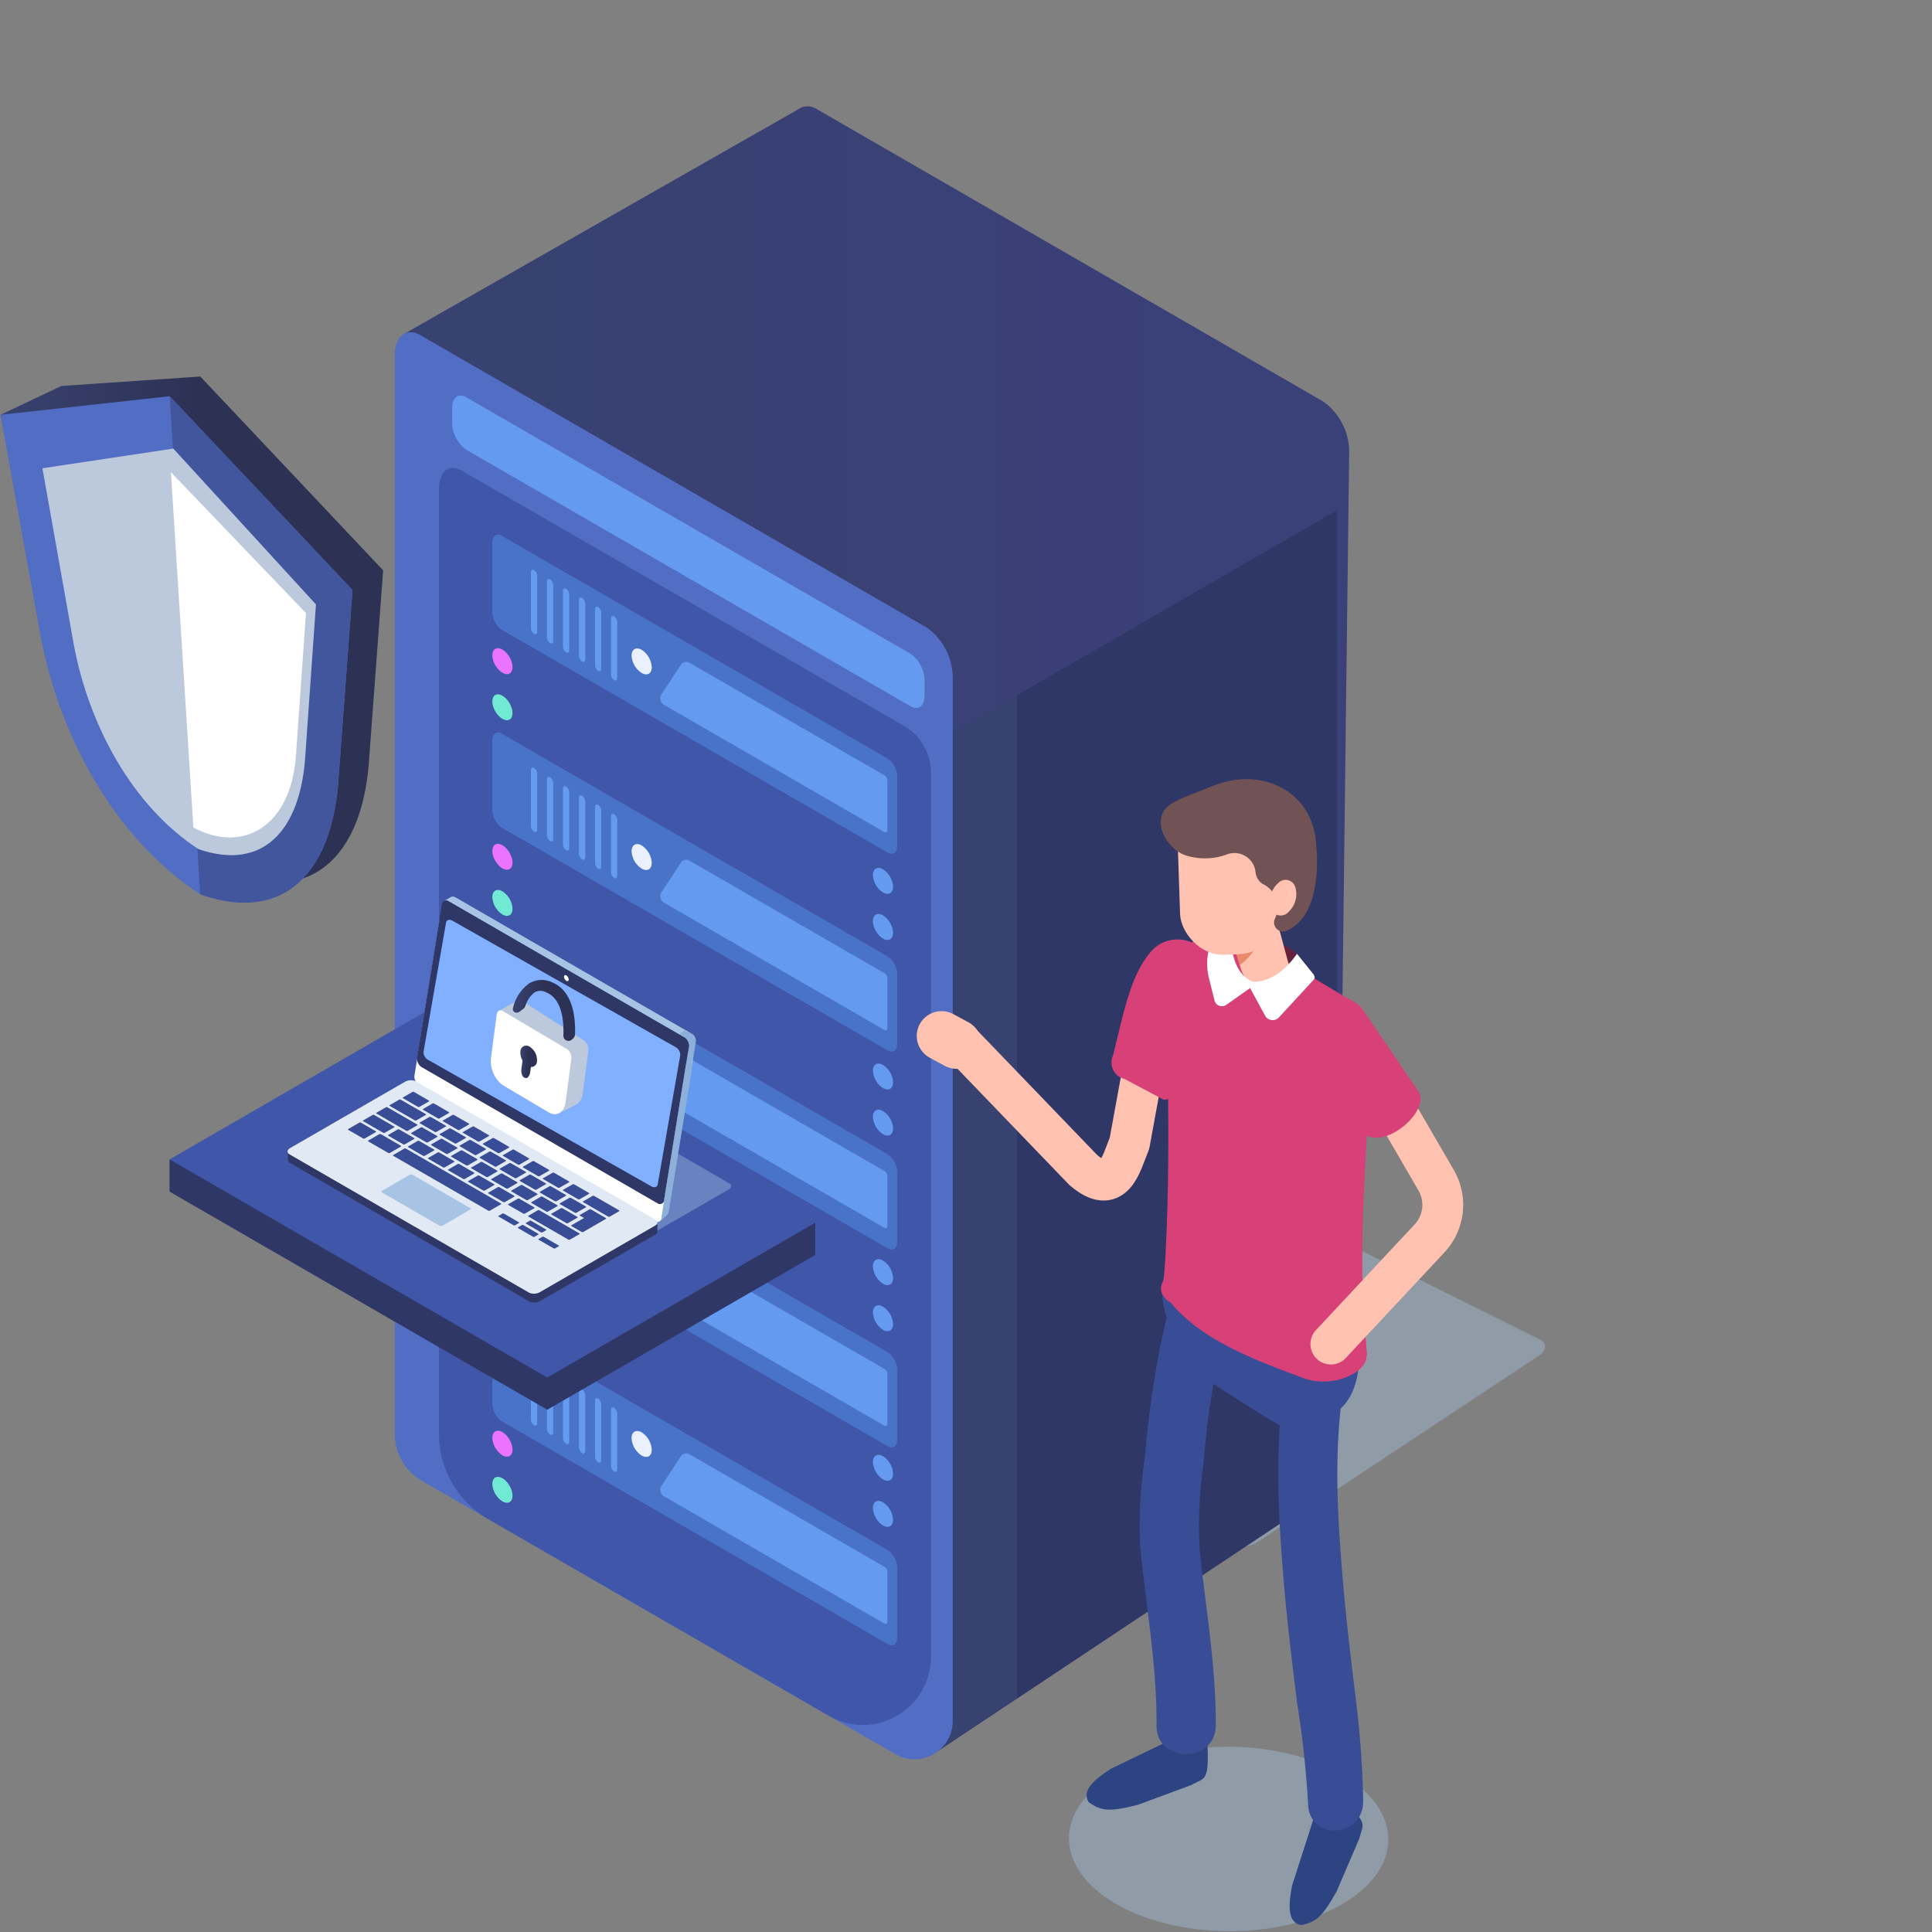 <svg xmlns="http://www.w3.org/2000/svg" xmlns:xlink="http://www.w3.org/1999/xlink" width="200" height="200" viewBox="0 0 200 200">
  <rect x="0" y="0" width="200" height="200" fill="#808080" stroke="none"/>
  <defs>
    <clipPath id="clip-path">
      <rect id="長方形_2233" data-name="長方形 2233" width="200" height="200" transform="translate(580 4731)" fill="#fff" stroke="#707070" stroke-width="1"/>
    </clipPath>
    <linearGradient id="linear-gradient" y1="0.5" x2="1" y2="0.5" gradientUnits="objectBoundingBox">
      <stop offset="0" stop-color="#384270"/>
      <stop offset="0.837" stop-color="#3a4078"/>
    </linearGradient>
    <linearGradient id="linear-gradient-2" x1="0.197" y1="0.8" x2="1.352" y2="0.8" gradientUnits="objectBoundingBox">
      <stop offset="0" stop-color="#384270"/>
      <stop offset="0" stop-color="#2e3766"/>
    </linearGradient>
    <linearGradient id="linear-gradient-3" x1="-0.102" y1="-0.046" x2="0.573" y2="-0.046" xlink:href="#linear-gradient-2"/>
    <linearGradient id="linear-gradient-4" x1="0.093" y1="-1.087" x2="0.907" y2="2.087" xlink:href="#linear-gradient-2"/>
    <linearGradient id="linear-gradient-5" x1="0" y1="0.5" x2="1" y2="0.5" xlink:href="#linear-gradient-2"/>
    <linearGradient id="linear-gradient-6" x1="0" y1="0.5" x2="1" y2="0.5" xlink:href="#linear-gradient-2"/>
    <linearGradient id="linear-gradient-7" x1="-0.003" y1="0.5" x2="1.003" y2="0.5" gradientUnits="objectBoundingBox">
      <stop offset="0" stop-color="#384270"/>
      <stop offset="0.521" stop-color="#2d3154"/>
    </linearGradient>
    <linearGradient id="linear-gradient-8" x1="-0.001" y1="0.5" x2="1" y2="0.5" xlink:href="#linear-gradient-7"/>
    <linearGradient id="linear-gradient-9" x1="0" y1="0.5" x2="1" y2="0.5" xlink:href="#linear-gradient-7"/>
    <linearGradient id="linear-gradient-10" x1="0" y1="0.5" x2="1" y2="0.5" xlink:href="#linear-gradient-7"/>
  </defs>
  <g id="reasons_img03.s" transform="translate(-580 -4731)" clip-path="url(#clip-path)">
    <g id="reasons_3" transform="translate(580.052 4742)" style="isolation: isolate">
      <g id="レイヤー_2" data-name="レイヤー 2">
        <g id="image">
          <path id="パス_3778" data-name="パス 3778" d="M127.343,148.884,62.2,116.444c-.754-.375-.708-1.122.1-1.659L91.374,95.524a3.184,3.184,0,0,1,2.845-.294l65.141,32.441c.754.375.707,1.122-.1,1.659l-29.069,19.261A3.191,3.191,0,0,1,127.343,148.884Z" fill="#a8c4e5" opacity="0.4" style="mix-blend-mode: multiply;isolation: isolate"/>
          <path id="パス_3779" data-name="パス 3779" d="M136.928,30.564,84.543.32A1.8,1.8,0,0,0,82.959.1l0,0-.027.016a1.354,1.354,0,0,0-.292.166L41.676,23.624l40.18,27.735V161.633c0,1.979,2.011.2,3.5,1.055,0,0,53.021-24.586,53.021-26.565L139.615,35.7A6.437,6.437,0,0,0,136.928,30.564Z" fill="url(#linear-gradient)"/>
          <path id="パス_3780" data-name="パス 3780" d="M134.791,145.184,97.068,170.268l.7-105L138.371,41.82V138.5a8.025,8.025,0,0,1-3.581,6.683Z" fill="url(#linear-gradient-2)"/>
          <path id="パス_3781" data-name="パス 3781" d="M92.63,170.588a3.965,3.965,0,0,0,5.948-3.434V59.1a6.437,6.437,0,0,0-2.688-5.135L43.506,23.72c-1.484-.857-2.688.051-2.688,2.032V137.44a5.6,5.6,0,0,0,2.8,4.851Z" fill="#516dc4"/>
          <path id="パス_3782" data-name="パス 3782" d="M85.756,166.619a7.04,7.04,0,0,0,10.559-6.1V68.931a5.7,5.7,0,0,0-2.38-4.547L47.774,37.732c-1.315-.759-2.38.047-2.38,1.8v97.893a10.205,10.205,0,0,0,5.1,8.838Z" fill="#4056a8"/>
          <path id="パス_3783" data-name="パス 3783" d="M51.9,54.2,91.854,77.272c.542.313.981-.019.981-.742V69.41a2.35,2.35,0,0,0-.981-1.875L51.9,44.466c-.542-.313-.981.019-.981.742v7.12A2.35,2.35,0,0,0,51.9,54.2Z" fill="#4873c9"/>
          <path id="パス_3784" data-name="パス 3784" d="M68.6,61.916,91.537,75.16c.15.086.271-.036.271-.273v-5.02a.73.73,0,0,0-.271-.586L71.385,57.647a.675.675,0,0,0-.982.21l-2.052,3.136a.81.81,0,0,0,.246.924Z" fill="#649af0"/>
          <path id="パス_3785" data-name="パス 3785" d="M63.5,59.379l.047.026c.166.1.3-.006.3-.227V53.4a.721.721,0,0,0-.3-.575L63.5,52.8c-.166-.1-.3.006-.3.227V58.8A.721.721,0,0,0,63.5,59.379Z" fill="#649af0"/>
          <path id="パス_3786" data-name="パス 3786" d="M61.842,58.421l.047.027c.166.1.3-.006.3-.227V52.447a.721.721,0,0,0-.3-.575l-.047-.026c-.166-.1-.3.006-.3.227v5.774A.721.721,0,0,0,61.842,58.421Z" fill="#649af0"/>
          <path id="パス_3787" data-name="パス 3787" d="M60.184,57.464l.047.027c.166.1.3-.006.3-.227V51.49a.721.721,0,0,0-.3-.575l-.047-.027c-.166-.1-.3.006-.3.227v5.774a.721.721,0,0,0,.3.575Z" fill="#649af0"/>
          <path id="パス_3788" data-name="パス 3788" d="M58.526,56.507l.047.026c.166.1.3-.006.3-.227V50.532a.721.721,0,0,0-.3-.575l-.047-.026c-.166-.1-.3.006-.3.227v5.774a.721.721,0,0,0,.3.574Z" fill="#649af0"/>
          <path id="パス_3789" data-name="パス 3789" d="M56.868,55.551l.047.027c.166.1.3-.006.3-.227V49.575a.721.721,0,0,0-.3-.575l-.047-.027c-.166-.1-.3.006-.3.227v5.774a.721.721,0,0,0,.3.577Z" fill="#649af0"/>
          <path id="パス_3790" data-name="パス 3790" d="M55.21,54.592l.047.026c.166.1.3-.006.3-.227V48.618a.721.721,0,0,0-.3-.575l-.047-.027c-.166-.1-.3.006-.3.228v5.774a.721.721,0,0,0,.3.575Z" fill="#649af0"/>
          <path id="パス_3791" data-name="パス 3791" d="M51.9,74.686,91.854,97.755c.542.313.981-.019.981-.742v-7.12a2.35,2.35,0,0,0-.981-1.875L51.9,64.95c-.542-.313-.981.019-.981.742v7.12A2.349,2.349,0,0,0,51.9,74.686Z" fill="#4873c9"/>
          <path id="パス_3792" data-name="パス 3792" d="M68.6,82.4l22.94,13.244c.15.086.271-.036.271-.273v-5.02a.73.73,0,0,0-.271-.586L71.385,78.131a.675.675,0,0,0-.982.21l-2.052,3.136A.81.81,0,0,0,68.6,82.4Z" fill="#649af0"/>
          <path id="パス_3793" data-name="パス 3793" d="M63.5,79.862l.047.027c.166.1.3-.006.3-.227V73.888a.721.721,0,0,0-.3-.575l-.047-.027c-.166-.1-.3.006-.3.227v5.774a.721.721,0,0,0,.3.575Z" fill="#649af0"/>
          <path id="パス_3794" data-name="パス 3794" d="M61.842,78.9l.047.027c.166.1.3-.006.3-.228V72.93a.721.721,0,0,0-.3-.575l-.047-.027c-.166-.1-.3.006-.3.227V78.33A.721.721,0,0,0,61.842,78.9Z" fill="#649af0"/>
          <path id="パス_3795" data-name="パス 3795" d="M60.184,77.947l.047.027c.166.1.3-.006.3-.227V71.973a.721.721,0,0,0-.3-.575l-.047-.027c-.166-.1-.3.006-.3.227v5.774a.721.721,0,0,0,.3.575Z" fill="#649af0"/>
          <path id="パス_3796" data-name="パス 3796" d="M58.526,76.991l.047.026c.166.1.3-.006.3-.227V71.016a.721.721,0,0,0-.3-.575l-.047-.027c-.166-.1-.3.006-.3.228v5.774a.721.721,0,0,0,.3.576Z" fill="#649af0"/>
          <path id="パス_3797" data-name="パス 3797" d="M56.868,76.033l.047.027c.166.1.3-.006.3-.227V70.059a.722.722,0,0,0-.3-.575l-.047-.026c-.166-.1-.3.006-.3.227v5.774A.721.721,0,0,0,56.868,76.033Z" fill="#649af0"/>
          <path id="パス_3798" data-name="パス 3798" d="M55.21,75.076l.047.027c.166.1.3-.006.3-.227V69.1a.721.721,0,0,0-.3-.575L55.21,68.5c-.166-.1-.3.006-.3.227V74.5a.721.721,0,0,0,.3.575Z" fill="#649af0"/>
          <path id="パス_3799" data-name="パス 3799" d="M51.9,95.17l39.957,23.069c.542.313.981-.019.981-.742v-7.121a2.35,2.35,0,0,0-.981-1.875L51.9,85.433c-.542-.313-.981.019-.981.742V93.3A2.349,2.349,0,0,0,51.9,95.17Z" fill="#4873c9"/>
          <path id="パス_3800" data-name="パス 3800" d="M68.6,102.883l22.94,13.245c.15.086.271-.036.271-.273v-5.021a.73.73,0,0,0-.271-.586L71.385,98.614a.675.675,0,0,0-.982.209l-2.052,3.136a.81.81,0,0,0,.246.924Z" fill="#649af0"/>
          <path id="パス_3801" data-name="パス 3801" d="M63.5,100.345l.047.027c.166.1.3-.006.3-.227V94.371a.721.721,0,0,0-.3-.575l-.047-.027c-.166-.1-.3.006-.3.227V99.77A.721.721,0,0,0,63.5,100.345Z" fill="#649af0"/>
          <path id="パス_3802" data-name="パス 3802" d="M61.842,99.388l.047.027c.166.1.3-.006.3-.227V93.414a.721.721,0,0,0-.3-.575l-.047-.027c-.166-.1-.3.006-.3.227v5.774A.721.721,0,0,0,61.842,99.388Z" fill="#649af0"/>
          <path id="パス_3803" data-name="パス 3803" d="M60.184,98.432l.047.027c.166.1.3-.006.3-.227V92.456a.721.721,0,0,0-.3-.575l-.047-.027c-.166-.1-.3.006-.3.227v5.774a.721.721,0,0,0,.3.577Z" fill="#649af0"/>
          <path id="パス_3804" data-name="パス 3804" d="M58.526,97.474l.047.026c.166.1.3-.006.3-.227V91.5a.721.721,0,0,0-.3-.575l-.047-.027c-.166-.1-.3.006-.3.227V96.9a.721.721,0,0,0,.3.575Z" fill="#649af0"/>
          <path id="パス_3805" data-name="パス 3805" d="M56.868,96.516l.047.027c.166.1.3-.006.3-.227V90.542a.721.721,0,0,0-.3-.575l-.047-.026c-.166-.1-.3.006-.3.227v5.774a.721.721,0,0,0,.3.574Z" fill="#649af0"/>
          <path id="パス_3806" data-name="パス 3806" d="M55.21,95.559l.047.027c.166.1.3-.006.3-.227V89.584a.721.721,0,0,0-.3-.575l-.047-.027c-.166-.1-.3.006-.3.227v5.774a.721.721,0,0,0,.3.577Z" fill="#649af0"/>
          <path id="パス_3807" data-name="パス 3807" d="M51.9,115.653l39.957,23.069c.542.313.981-.019.981-.742V130.86a2.35,2.35,0,0,0-.981-1.875L51.9,105.916c-.542-.313-.981.019-.981.742v7.121A2.349,2.349,0,0,0,51.9,115.653Z" fill="#4873c9"/>
          <path id="パス_3808" data-name="パス 3808" d="M68.6,123.366l22.94,13.244c.15.086.271-.036.271-.273v-5.02a.729.729,0,0,0-.271-.586L71.385,119.1a.675.675,0,0,0-.982.209l-2.052,3.136A.81.81,0,0,0,68.6,123.366Z" fill="#649af0"/>
          <path id="パス_3809" data-name="パス 3809" d="M63.5,120.829l.047.027c.166.1.3-.006.3-.227v-5.774a.721.721,0,0,0-.3-.575l-.047-.027c-.166-.1-.3.006-.3.227v5.774a.721.721,0,0,0,.3.575Z" fill="#649af0"/>
          <path id="パス_3810" data-name="パス 3810" d="M61.842,119.872l.047.027c.166.1.3-.006.3-.227V113.9a.721.721,0,0,0-.3-.575l-.047-.027c-.166-.1-.3.006-.3.228V119.3a.721.721,0,0,0,.3.576Z" fill="#649af0"/>
          <path id="パス_3811" data-name="パス 3811" d="M60.184,118.914l.047.027c.166.1.3-.006.3-.227V112.94a.721.721,0,0,0-.3-.575l-.047-.027c-.166-.1-.3.006-.3.227v5.774A.721.721,0,0,0,60.184,118.914Z" fill="#649af0"/>
          <path id="パス_3812" data-name="パス 3812" d="M58.526,117.957l.047.026c.166.1.3-.006.3-.227v-5.773a.721.721,0,0,0-.3-.575l-.047-.027c-.166-.1-.3.006-.3.227v5.774a.721.721,0,0,0,.3.575Z" fill="#649af0"/>
          <path id="パス_3813" data-name="パス 3813" d="M56.868,117l.047.027c.166.1.3-.006.3-.228v-5.775a.721.721,0,0,0-.3-.575l-.047-.026c-.166-.1-.3.006-.3.227v5.774a.721.721,0,0,0,.3.575Z" fill="#649af0"/>
          <path id="パス_3814" data-name="パス 3814" d="M55.21,116.042l.047.027c.166.1.3-.006.3-.227v-5.774a.721.721,0,0,0-.3-.575l-.047-.027c-.166-.1-.3.006-.3.227v5.774a.721.721,0,0,0,.3.575Z" fill="#649af0"/>
          <path id="パス_3815" data-name="パス 3815" d="M51.9,136.137l39.957,23.069c.542.313.981-.019.981-.742v-7.121a2.35,2.35,0,0,0-.981-1.875L51.9,126.4c-.542-.313-.981.019-.981.742v7.121A2.348,2.348,0,0,0,51.9,136.137Z" fill="#4873c9"/>
          <path id="パス_3816" data-name="パス 3816" d="M68.6,143.85l22.94,13.244c.15.086.271-.036.271-.273V151.8a.729.729,0,0,0-.271-.586L71.385,139.582a.675.675,0,0,0-.982.209l-2.052,3.136A.81.81,0,0,0,68.6,143.85Z" fill="#649af0"/>
          <path id="パス_3817" data-name="パス 3817" d="M63.5,141.313l.047.027c.166.1.3-.006.3-.227v-5.775a.722.722,0,0,0-.3-.575l-.047-.027c-.166-.1-.3.006-.3.227v5.774a.721.721,0,0,0,.3.577Z" fill="#649af0"/>
          <path id="パス_3818" data-name="パス 3818" d="M61.842,140.355l.047.027c.166.1.3-.006.3-.227v-5.774a.721.721,0,0,0-.3-.575l-.047-.027c-.166-.1-.3.006-.3.227v5.774a.721.721,0,0,0,.3.575Z" fill="#649af0"/>
          <path id="パス_3819" data-name="パス 3819" d="M60.184,139.4l.047.027c.166.1.3-.006.3-.228v-5.774a.721.721,0,0,0-.3-.574l-.047-.027c-.166-.1-.3.006-.3.227v5.773a.721.721,0,0,0,.3.575Z" fill="#649af0"/>
          <path id="パス_3820" data-name="パス 3820" d="M58.526,138.441l.047.027c.166.1.3-.006.3-.227v-5.774a.721.721,0,0,0-.3-.575l-.047-.027c-.166-.1-.3.006-.3.227v5.774a.721.721,0,0,0,.3.575Z" fill="#649af0"/>
          <path id="パス_3821" data-name="パス 3821" d="M56.868,137.483l.047.027c.166.1.3-.006.3-.227v-5.774a.721.721,0,0,0-.3-.575l-.047-.026c-.166-.1-.3.006-.3.227v5.774A.721.721,0,0,0,56.868,137.483Z" fill="#649af0"/>
          <path id="パス_3822" data-name="パス 3822" d="M55.21,136.526l.047.027c.166.1.3-.006.3-.227v-5.774a.721.721,0,0,0-.3-.575l-.047-.027c-.166-.1-.3.006-.3.227v5.774a.721.721,0,0,0,.3.575Z" fill="#649af0"/>
          <path id="パス_3823" data-name="パス 3823" d="M48.209,35.557l46,26.558c.8.462,1.452-.028,1.452-1.1V59.453a3.477,3.477,0,0,0-1.452-2.774l-46-26.558c-.8-.462-1.452.028-1.452,1.1v1.564A3.477,3.477,0,0,0,48.209,35.557Z" fill="#649af0"/>
          <path id="パス_3824" data-name="パス 3824" d="M65.329,56.868a2.3,2.3,0,0,0,1.044,1.8c.577.333,1.044.066,1.044-.6a2.3,2.3,0,0,0-1.044-1.8C65.8,55.94,65.329,56.207,65.329,56.868Z" fill="#ebf0ff"/>
          <path id="パス_3825" data-name="パス 3825" d="M50.915,56.843a2.3,2.3,0,0,0,1.044,1.8c.577.333,1.044.066,1.044-.6a2.3,2.3,0,0,0-1.044-1.8C51.382,55.915,50.915,56.181,50.915,56.843Z" fill="#ea74ff"/>
          <ellipse id="楕円形_161" data-name="楕円形 161" cx="0.85" cy="1.472" rx="0.85" ry="1.472" transform="matrix(0.863, -0.505, 0.505, 0.863, 50.482, 61.377)" fill="#71ead3"/>
          <path id="パス_3826" data-name="パス 3826" d="M90.311,79.589a2.3,2.3,0,0,0,1.044,1.8c.577.333,1.044.066,1.044-.6a2.3,2.3,0,0,0-1.044-1.8C90.778,78.66,90.311,78.927,90.311,79.589Z" fill="#649af0"/>
          <path id="パス_3827" data-name="パス 3827" d="M90.311,84.361a2.3,2.3,0,0,0,1.044,1.8c.577.333,1.044.066,1.044-.6a2.3,2.3,0,0,0-1.044-1.8C90.778,83.432,90.311,83.7,90.311,84.361Z" fill="#649af0"/>
          <path id="パス_3828" data-name="パス 3828" d="M65.329,77.12a2.3,2.3,0,0,0,1.044,1.8c.577.333,1.044.066,1.044-.6a2.3,2.3,0,0,0-1.044-1.8C65.8,76.192,65.329,76.459,65.329,77.12Z" fill="#ebf0ff"/>
          <ellipse id="楕円形_162" data-name="楕円形 162" cx="0.85" cy="1.472" rx="0.85" ry="1.472" transform="matrix(0.863, -0.505, 0.505, 0.863, 50.482, 76.856)" fill="#ea74ff"/>
          <path id="パス_3829" data-name="パス 3829" d="M50.915,81.867a2.3,2.3,0,0,0,1.044,1.8c.577.333,1.044.066,1.044-.6a2.3,2.3,0,0,0-1.044-1.8C51.382,80.939,50.915,81.206,50.915,81.867Z" fill="#71ead3"/>
          <path id="パス_3830" data-name="パス 3830" d="M90.311,99.84a2.3,2.3,0,0,0,1.044,1.8c.577.333,1.044.066,1.044-.6a2.3,2.3,0,0,0-1.044-1.8C90.778,98.912,90.311,99.179,90.311,99.84Z" fill="#649af0"/>
          <path id="パス_3831" data-name="パス 3831" d="M90.311,104.613a2.3,2.3,0,0,0,1.044,1.8c.577.333,1.044.066,1.044-.6a2.3,2.3,0,0,0-1.044-1.8C90.778,103.685,90.311,103.951,90.311,104.613Z" fill="#649af0"/>
          <path id="パス_3832" data-name="パス 3832" d="M65.329,97.372a2.3,2.3,0,0,0,1.044,1.8c.577.333,1.044.066,1.044-.6a2.3,2.3,0,0,0-1.044-1.8C65.8,96.444,65.329,96.71,65.329,97.372Z" fill="#ebf0ff"/>
          <path id="パス_3833" data-name="パス 3833" d="M50.915,97.347a2.3,2.3,0,0,0,1.044,1.8c.577.333,1.044.066,1.044-.6a2.3,2.3,0,0,0-1.044-1.8C51.382,96.419,50.915,96.685,50.915,97.347Z" fill="#ea74ff"/>
          <ellipse id="楕円形_163" data-name="楕円形 163" cx="0.85" cy="1.472" rx="0.85" ry="1.472" transform="matrix(0.863, -0.505, 0.505, 0.863, 50.482, 101.881)" fill="#71ead3"/>
          <path id="パス_3834" data-name="パス 3834" d="M90.311,120.092a2.3,2.3,0,0,0,1.044,1.8c.577.333,1.044.066,1.044-.6a2.3,2.3,0,0,0-1.044-1.8C90.778,119.164,90.311,119.431,90.311,120.092Z" fill="#649af0"/>
          <path id="パス_3835" data-name="パス 3835" d="M90.311,124.865a2.3,2.3,0,0,0,1.044,1.8c.577.333,1.044.066,1.044-.6a2.3,2.3,0,0,0-1.044-1.8C90.778,123.936,90.311,124.2,90.311,124.865Z" fill="#649af0"/>
          <path id="パス_3836" data-name="パス 3836" d="M65.329,117.624a2.3,2.3,0,0,0,1.044,1.8c.577.333,1.044.066,1.044-.6a2.3,2.3,0,0,0-1.044-1.8C65.8,116.7,65.329,116.963,65.329,117.624Z" fill="#ebf0ff"/>
          <ellipse id="楕円形_164" data-name="楕円形 164" cx="0.85" cy="1.472" rx="0.85" ry="1.472" transform="matrix(0.863, -0.505, 0.505, 0.863, 50.482, 117.36)" fill="#ea74ff"/>
          <path id="パス_3837" data-name="パス 3837" d="M50.915,122.371a2.3,2.3,0,0,0,1.044,1.8c.577.333,1.044.066,1.044-.6a2.3,2.3,0,0,0-1.044-1.8C51.382,121.443,50.915,121.71,50.915,122.371Z" fill="#71ead3"/>
          <path id="パス_3838" data-name="パス 3838" d="M90.311,140.344a2.3,2.3,0,0,0,1.044,1.8c.577.333,1.044.066,1.044-.6a2.3,2.3,0,0,0-1.044-1.8C90.778,139.415,90.311,139.682,90.311,140.344Z" fill="#649af0"/>
          <path id="パス_3839" data-name="パス 3839" d="M90.311,145.117a2.3,2.3,0,0,0,1.044,1.8c.577.333,1.044.066,1.044-.6a2.3,2.3,0,0,0-1.044-1.8C90.778,144.188,90.311,144.455,90.311,145.117Z" fill="#649af0"/>
          <path id="パス_3840" data-name="パス 3840" d="M65.329,137.876a2.3,2.3,0,0,0,1.044,1.8c.577.333,1.044.066,1.044-.6a2.3,2.3,0,0,0-1.044-1.8C65.8,136.948,65.329,137.214,65.329,137.876Z" fill="#ebf0ff"/>
          <path id="パス_3841" data-name="パス 3841" d="M50.915,137.851a2.3,2.3,0,0,0,1.044,1.8c.577.333,1.044.066,1.044-.6a2.3,2.3,0,0,0-1.044-1.8C51.382,136.923,50.915,137.189,50.915,137.851Z" fill="#ea74ff"/>
          <ellipse id="楕円形_165" data-name="楕円形 165" cx="0.85" cy="1.472" rx="0.85" ry="1.472" transform="matrix(0.863, -0.505, 0.505, 0.863, 50.482, 142.384)" fill="#71ead3"/>
          <path id="パス_3842" data-name="パス 3842" d="M56.6,134.934,17.5,112.358,45.231,96.346l39.1,22.576Z" fill="url(#linear-gradient-3)"/>
          <path id="パス_3843" data-name="パス 3843" d="M17.5,109.02v3.338l66.837,3.225v3.338Z" fill="url(#linear-gradient-4)"/>
          <path id="パス_3844" data-name="パス 3844" d="M56.6,131.6,17.5,109.02,45.231,93.008l39.1,22.576Z" fill="#4056a8"/>
          <path id="パス_3845" data-name="パス 3845" d="M62.355,119.052l-24.8-14.318c-.287-.166-.251-.458.081-.649L49.52,97.224a1.255,1.255,0,0,1,1.125-.047l24.8,14.318c.287.166.251.458-.081.649L63.48,119.005a1.254,1.254,0,0,1-1.126.047Z" fill="#a8c4e5" opacity="0.4" style="mix-blend-mode: multiply;isolation: isolate"/>
          <path id="パス_3846" data-name="パス 3846" d="M71.693,98.688v-.063l0-.019a.16.16,0,0,0,0-.026l0-.013v-.014a.114.114,0,0,0,0-.026c0-.008,0-.017-.005-.026v0l-.006-.026c0-.009,0-.018-.007-.026l0-.007v-.005l0-.014L71.65,98.4l-.007-.019v-.005l-.009-.024-.009-.023,0-.01,0,0,0-.009L71.6,98.28l-.011-.024v0l0,0-.013-.026c0-.009-.008-.015-.013-.023l-.009-.015,0-.007-.023-.036-.007-.012v0l-.031-.044,0-.006,0-.006-.011-.015-.019-.024-.007-.009,0,0-.007-.008-.019-.022-.015-.016,0,0,0,0-.022-.021-.023-.021h0l-.022-.019-.024-.02,0,0,0,0-.018-.014-.024-.017-.007,0,0,0h0l-.015-.009-.026-.015-.134-.077-.734.4.184.107.024.016.026.017.024.018.01.008.038.032h0a.472.472,0,0,1,.036.035l0,0,.033.035.005.006.031.036.005.007.029.038.014.02.017.026.018.029.012.019.01.017.017.031,0,.008.021.043,0,0,.02.046,0,0c.006.015.012.03.017.045l0,.006c.005.015.01.03.014.045l0,.007c0,.015.008.03.012.045l0,.007c0,.015.007.03.009.045v.007c0,.015,0,.03.007.046v.006c0,.015,0,.031,0,.046v.078a.15.15,0,0,1,0,.028c0,.009,0,.02,0,.03s0,.015,0,.023l-.007.042-2.537,15.678c-.012.074-.3.551-.236.513l.692-.588a.809.809,0,0,0,.275-.487l2.489-15.383.03-.186a.19.19,0,0,1,0-.023.114.114,0,0,1,0-.02v-.01a.147.147,0,0,1,0-.028.093.093,0,0,0,0-.022Z" fill="#8db0da"/>
          <path id="パス_3847" data-name="パス 3847" d="M70.49,98.228a1.041,1.041,0,0,1,.5.98l-2.574,15.906a.43.43,0,0,1-.7.289L43.35,101.339a1.04,1.04,0,0,1-.5-.98l2.573-15.906a.43.43,0,0,1,.7-.289Z" fill="#fff"/>
          <path id="パス_3848" data-name="パス 3848" d="M71.334,95.885,47.19,81.945h0l-.036-.021h0l-.064-.036-.026-.013-.026-.012-.026-.011-.026-.01-.026-.009-.028-.008h0l-.024-.005-.012,0-.01,0h-.008l-.029,0h-.08a.2.2,0,0,0-.026,0l-.013,0h0a.417.417,0,0,0-.047.013h0l-.005,0a.357.357,0,0,0-.058.026l-.709.414a.4.4,0,0,1,.057-.026l.023-.007.028-.008.035-.006.013,0,.05,0h.009l.051,0h0a.575.575,0,0,1,.056.011h0c.018,0,.037.011.056.018l.005,0a.644.644,0,0,1,.061.026l.026.013.019.011.134.077h0L70.714,96.347a.089.089,0,0,0,.09,0l.531-.308a.089.089,0,0,0,0-.154ZM46.951,81.988Z" fill="#a8c4e5"/>
          <path id="パス_3849" data-name="パス 3849" d="M71.988,96.836v-.064a.079.079,0,0,0,0-.019c0-.006,0-.018,0-.026l0-.013V96.7a.116.116,0,0,0,0-.026c0-.008,0-.017-.005-.026h0l-.006-.027c0-.009,0-.018-.007-.026l0-.007,0-.005,0-.014-.008-.026-.007-.019V96.52l-.009-.024-.009-.023,0-.01,0,0,0-.009-.011-.024-.012-.024v0l0,0-.013-.026a.253.253,0,0,0-.013-.023l-.008-.015,0-.007-.023-.036-.007-.012v0l-.031-.044,0-.006,0-.005-.011-.015-.019-.024-.007-.009,0,0-.007-.008-.019-.022-.015-.016,0,0,0,0-.022-.021-.023-.021h0l-.022-.019-.024-.02,0,0,0,0-.018-.013L71.547,96l-.007,0,0,0h0l-.015-.009L71.5,95.97l-.59-.341-.724.436.63.33.024.016.026.017.024.018.01.008.038.032h0c.012.011.026.023.036.035l0,0,.033.035,0,.006.031.036.005.007.029.038.014.02c0,.007.012.016.017.026l.018.029.012.019.01.017.017.031,0,.008.021.043,0,0c.007.015.014.031.02.046l0,0,.017.045,0,.006c.005.015.01.03.015.045l0,.007c0,.015.008.03.012.045l0,.007c0,.015.007.03.009.045V97.1c0,.015,0,.031.007.046v.006c0,.015,0,.031,0,.046v.076a.15.15,0,0,1,0,.028c0,.009,0,.02,0,.03s0,.015,0,.023l-.007.042-2.537,15.678c-.012.074-.3.551-.236.513l.692-.588a.809.809,0,0,0,.275-.487l2.489-15.383.03-.186c0-.008,0-.015,0-.023s0-.013,0-.02v-.01a.17.17,0,0,1,0-.028.108.108,0,0,0,0-.022Z" fill="#8db0da"/>
          <path id="パス_3850" data-name="パス 3850" d="M70.759,96.375a1.041,1.041,0,0,1,.5.98l-2.573,15.906a.43.43,0,0,1-.7.289L43.62,99.485a1.041,1.041,0,0,1-.5-.98L45.7,82.6a.43.43,0,0,1,.7-.289Z" fill="url(#linear-gradient-5)"/>
          <path id="パス_3851" data-name="パス 3851" d="M69.889,97.4a.916.916,0,0,1,.475.854L68.036,111.6c-.051.294-.347.389-.66.211L44.269,98.718a.915.915,0,0,1-.475-.854l2.327-13.344c.051-.294.347-.389.66-.211Z" fill="#80b0ff"/>
          <path id="パス_3852" data-name="パス 3852" d="M58.82,90.395c0,.154-.108.215-.242.138a.532.532,0,0,1-.242-.417c0-.154.108-.215.242-.138a.532.532,0,0,1,.242.417Z" fill="#fff"/>
          <path id="パス_3853" data-name="パス 3853" d="M68.005,116.478l-.005-.74-.952.368-.205-.47L43.012,101.878a1.261,1.261,0,0,0-1.128.047L31.62,107.849v-.165l-1.629.762-.251-.089.015.724a.33.33,0,0,0,.174.279l24.8,14.356a1.247,1.247,0,0,0,1.123-.028l11.886-6.852a.455.455,0,0,0,.273-.362Z" fill="url(#linear-gradient-6)"/>
          <path id="パス_3854" data-name="パス 3854" d="M54.709,122.812l-24.8-14.318c-.287-.166-.251-.458.081-.649l11.883-6.861A1.255,1.255,0,0,1,43,100.937l24.8,14.318c.287.166.251.458-.081.649l-11.885,6.861a1.254,1.254,0,0,1-1.124.047Z" fill="#e1eaf4"/>
          <path id="パス_3855" data-name="パス 3855" d="M45.468,115.894l-6-3.465c-.07-.04-.061-.111.019-.157l2.876-1.66a.3.3,0,0,1,.272-.011l6,3.465c.07.04.061.111-.02.157l-2.876,1.661A.3.3,0,0,1,45.468,115.894Z" fill="#a8c4e5"/>
          <path id="パス_3856" data-name="パス 3856" d="M43.36,103.59a.189.189,0,0,1-.164-.019l-1.505-.869c-.054-.032-.069-.074-.033-.095l1-.576a.19.19,0,0,1,.164.019l1.505.869c.054.031.069.074.033.095Z" fill="#394d96"/>
          <path id="パス_3857" data-name="パス 3857" d="M45.107,106.184a.19.19,0,0,1-.164-.019l-1.505-.869c-.054-.031-.068-.073-.032-.094l1-.576a.188.188,0,0,1,.163.019l1.505.869c.055.032.069.074.034.094Z" fill="#394d96"/>
          <path id="パス_3858" data-name="パス 3858" d="M44.224,107.261a.188.188,0,0,1-.163-.019l-1.506-.869c-.054-.031-.07-.073-.034-.094l1-.576a.191.191,0,0,1,.163.019l1.506.869c.054.031.069.074.034.094Z" fill="#394d96"/>
          <path id="パス_3859" data-name="パス 3859" d="M41.835,107.469a.189.189,0,0,1-.163-.019l-1.505-.869c-.054-.031-.069-.074-.033-.094l1-.577a.191.191,0,0,1,.163.019l1.506.869c.054.031.068.074.033.094Z" fill="#394d96"/>
          <path id="パス_3860" data-name="パス 3860" d="M37.691,106.865a.19.19,0,0,1-.164-.019l-1.505-.869c-.054-.032-.069-.074-.033-.095l1.171-.677a.192.192,0,0,1,.164.019l1.505.869c.054.031.068.074.033.094Z" fill="#394d96"/>
          <path id="パス_3861" data-name="パス 3861" d="M40.287,108.363a.244.244,0,0,1-.194-.037l-1.972-1.138c-.071-.041-.1-.091-.064-.112l1.171-.677a.246.246,0,0,1,.194.037l1.972,1.138c.072.041.1.092.064.112Z" fill="#394d96"/>
          <path id="パス_3862" data-name="パス 3862" d="M53.246,115.852a.185.185,0,0,1-.153-.026l-1.5-.868c-.055-.032-.075-.072-.045-.089l.433-.25a.19.19,0,0,1,.154.026l1.5.868c.054.031.074.071.044.088Z" fill="#394d96"/>
          <path id="パス_3863" data-name="パス 3863" d="M55.258,117.043a.185.185,0,0,1-.153-.026l-1.5-.868c-.055-.032-.075-.072-.045-.089l.433-.25a.19.19,0,0,1,.154.026l1.5.868c.054.031.074.071.044.088Z" fill="#394d96"/>
          <path id="パス_3864" data-name="パス 3864" d="M57.39,118.245a.186.186,0,0,1-.151-.026l-1.5-.868c-.054-.031-.077-.071-.047-.087l.417-.241a.188.188,0,0,1,.151.027l1.5.868c.054.031.075.071.046.087Z" fill="#394d96"/>
          <path id="パス_3865" data-name="パス 3865" d="M56.078,116.584a.186.186,0,0,1-.151-.026l-1.5-.869c-.054-.031-.076-.071-.047-.087l.417-.241a.19.19,0,0,1,.151.027l1.5.868c.054.031.075.071.046.087Z" fill="#394d96"/>
          <path id="パス_3866" data-name="パス 3866" d="M50.644,114.338a.191.191,0,0,1-.164-.02l-9.8-5.654c-.053-.031-.069-.074-.033-.094l1.171-.677a.194.194,0,0,1,.164.019l9.8,5.654c.054.032.069.075.034.095Z" fill="#394d96"/>
          <path id="パス_3867" data-name="パス 3867" d="M49.64,113.481a.577.577,0,0,1-.083-.043l-7.8-4.5a.455.455,0,0,1-.074-.047l.073-.042a.557.557,0,0,1,.082.043l7.8,4.5a.478.478,0,0,1,.075.048Z" fill="#394d96"/>
          <path id="パス_3868" data-name="パス 3868" d="M40.019,107.989s-.009,0-.016,0l-1.151-.664c-.006,0-.01-.008-.007-.009l.073-.042a.026.026,0,0,1,.016,0l1.151.664c.006,0,.01.008.008.009Z" fill="#394d96"/>
          <path id="パス_3869" data-name="パス 3869" d="M37.068,106.159a.01.01,0,0,1-.009,0l-.489-.282s0,0,0-.005l.073-.042a.011.011,0,0,1,.009,0l.489.282s0,0,0,.005Z" fill="#394d96"/>
          <path id="パス_3870" data-name="パス 3870" d="M43.9,108.659a.191.191,0,0,1-.164-.019l-1.505-.869c-.053-.031-.069-.074-.033-.094l1-.577a.193.193,0,0,1,.164.019l1.505.869c.055.032.069.074.033.095Z" fill="#394d96"/>
          <path id="パス_3871" data-name="パス 3871" d="M45.971,109.855a.191.191,0,0,1-.163-.019l-1.505-.869c-.054-.031-.069-.074-.034-.095l1-.576a.191.191,0,0,1,.164.019l1.505.869c.053.031.068.074.033.094Z" fill="#394d96"/>
          <path id="パス_3872" data-name="パス 3872" d="M48.044,111.052a.19.19,0,0,1-.163-.019l-1.505-.869c-.054-.031-.068-.074-.033-.094l1-.576a.19.19,0,0,1,.163.019l1.505.869c.054.031.068.074.033.094Z" fill="#394d96"/>
          <path id="パス_3873" data-name="パス 3873" d="M50.118,112.248a.19.19,0,0,1-.163-.019l-1.506-.869c-.055-.032-.069-.074-.034-.095l1-.576a.191.191,0,0,1,.164.019l1.505.869c.054.031.068.074.033.094Z" fill="#394d96"/>
          <path id="パス_3874" data-name="パス 3874" d="M52.191,113.445a.192.192,0,0,1-.164-.02l-1.5-.868c-.054-.031-.068-.074-.033-.094l1-.577a.19.19,0,0,1,.163.019l1.5.869c.054.032.069.074.034.1Z" fill="#394d96"/>
          <path id="パス_3875" data-name="パス 3875" d="M54.264,114.641a.191.191,0,0,1-.164-.019l-1.505-.869c-.054-.031-.069-.074-.033-.094l1-.576a.19.19,0,0,1,.164.019l1.505.869c.054.031.069.074.033.095Z" fill="#394d96"/>
          <path id="パス_3876" data-name="パス 3876" d="M58.933,117.335a.19.19,0,0,1-.163-.019l-4.1-2.367c-.054-.031-.069-.074-.033-.094l1-.577a.191.191,0,0,1,.164.019l4.1,2.367c.054.031.069.074.033.095Z" fill="#394d96"/>
          <path id="パス_3877" data-name="パス 3877" d="M46.287,108.451a.186.186,0,0,1-.163-.019l-1.506-.869c-.054-.031-.069-.073-.033-.094l1-.577a.189.189,0,0,1,.163.019l1.506.869c.055.032.068.073.033.094Z" fill="#394d96"/>
          <path id="パス_3878" data-name="パス 3878" d="M48.36,109.647a.188.188,0,0,1-.163-.019l-1.506-.869c-.054-.031-.069-.073-.033-.094l1-.577a.188.188,0,0,1,.162.019l1.506.869c.054.031.068.074.033.094Z" fill="#394d96"/>
          <path id="パス_3879" data-name="パス 3879" d="M50.433,110.845a.19.19,0,0,1-.163-.019l-1.505-.869c-.053-.031-.07-.074-.034-.094l1-.577a.194.194,0,0,1,.164.019l1.505.869c.054.031.069.074.034.094Z" fill="#394d96"/>
          <path id="パス_3880" data-name="パス 3880" d="M52.506,112.04a.189.189,0,0,1-.163-.019l-1.505-.869c-.054-.031-.07-.073-.033-.094l1-.577a.19.19,0,0,1,.163.019l1.505.869c.054.031.069.074.034.094Z" fill="#394d96"/>
          <path id="パス_3881" data-name="パス 3881" d="M54.58,113.236a.189.189,0,0,1-.163-.019l-1.506-.869c-.054-.031-.069-.073-.033-.094l1-.576a.189.189,0,0,1,.163.019l1.506.869c.054.031.069.074.033.094Z" fill="#394d96"/>
          <path id="パス_3882" data-name="パス 3882" d="M56.653,114.432a.189.189,0,0,1-.163-.019l-1.5-.869c-.055-.032-.07-.074-.034-.094l1-.577a.19.19,0,0,1,.163.019l1.505.869c.054.031.068.073.033.094Z" fill="#394d96"/>
          <path id="パス_3883" data-name="パス 3883" d="M58.725,115.628a.188.188,0,0,1-.163-.019l-1.506-.869c-.054-.031-.069-.073-.033-.094l1-.577a.188.188,0,0,1,.162.019l1.506.869c.054.031.068.074.033.094Z" fill="#394d96"/>
          <path id="パス_3884" data-name="パス 3884" d="M47.17,107.374a.189.189,0,0,1-.164-.019l-1.505-.869c-.054-.031-.068-.073-.032-.094l1-.576a.189.189,0,0,1,.162.019l1.506.869c.054.031.069.074.034.094Z" fill="#394d96"/>
          <path id="パス_3885" data-name="パス 3885" d="M49.242,108.57a.188.188,0,0,1-.163-.018l-1.506-.869c-.054-.031-.069-.074-.033-.095l1-.576a.191.191,0,0,1,.163.019l1.505.869c.054.031.068.073.033.094Z" fill="#394d96"/>
          <path id="パス_3886" data-name="パス 3886" d="M51.316,109.768a.19.19,0,0,1-.164-.019l-1.505-.869c-.054-.031-.068-.073-.032-.094l1-.577a.189.189,0,0,1,.163.019l1.505.869c.055.032.069.074.034.094Z" fill="#394d96"/>
          <path id="パス_3887" data-name="パス 3887" d="M53.388,110.963a.188.188,0,0,1-.163-.018l-1.506-.869c-.054-.031-.069-.074-.033-.095l1-.576a.19.19,0,0,1,.163.019l1.506.869c.054.031.068.073.033.094Z" fill="#394d96"/>
          <path id="パス_3888" data-name="パス 3888" d="M55.462,112.158a.188.188,0,0,1-.163-.018l-1.506-.869c-.054-.032-.069-.074-.033-.095l1-.576a.189.189,0,0,1,.163.019l1.506.869c.053.031.068.073.033.094Z" fill="#394d96"/>
          <path id="パス_3889" data-name="パス 3889" d="M57.536,113.355a.19.19,0,0,1-.165-.019l-1.505-.869c-.053-.031-.068-.073-.032-.094l1-.576a.19.19,0,0,1,.163.019l1.505.869c.055.032.07.074.034.095Z" fill="#394d96"/>
          <path id="パス_3890" data-name="パス 3890" d="M59.608,114.551a.189.189,0,0,1-.164-.019l-1.505-.869c-.054-.031-.069-.073-.033-.094l1-.577a.19.19,0,0,1,.163.019l1.506.869c.054.031.068.074.033.094Z" fill="#394d96"/>
          <path id="パス_3891" data-name="パス 3891" d="M43.034,104.988a.189.189,0,0,1-.164-.019L40.317,103.5c-.054-.031-.069-.074-.033-.095l1-.576a.19.19,0,0,1,.163.019L44,104.317c.054.031.069.074.034.094Z" fill="#394d96"/>
          <path id="パス_3892" data-name="パス 3892" d="M63.055,114.954a.19.19,0,0,1-.164-.019l-2.553-1.473c-.053-.031-.069-.074-.033-.094l1-.576a.191.191,0,0,1,.163.019l2.553,1.473c.054.031.069.074.033.095Z" fill="#394d96"/>
          <path id="パス_3893" data-name="パス 3893" d="M42.15,106.065a.187.187,0,0,1-.163-.019l-3.043-1.756c-.054-.032-.07-.074-.034-.094l1-.577a.19.19,0,0,1,.163.019l3.043,1.756c.055.032.069.074.034.094Z" fill="#394d96"/>
          <path id="パス_3894" data-name="パス 3894" d="M39.762,106.273a.19.19,0,0,1-.164-.019l-2.029-1.171c-.054-.032-.069-.074-.033-.095l1-.576a.191.191,0,0,1,.164.019l2.029,1.171c.054.031.069.074.033.095Z" fill="#394d96"/>
          <path id="パス_3895" data-name="パス 3895" d="M45.433,104.786a.189.189,0,0,1-.164-.019l-1.5-.868c-.054-.031-.069-.074-.033-.095l1-.576a.19.19,0,0,1,.164.019l1.5.868c.055.032.07.074.033.095Z" fill="#394d96"/>
          <path id="パス_3896" data-name="パス 3896" d="M47.5,105.976a.189.189,0,0,1-.164-.019l-1.505-.869c-.054-.031-.069-.074-.033-.095l1-.576a.19.19,0,0,1,.164.019l1.506.869c.054.031.069.074.033.095Z" fill="#394d96"/>
          <path id="パス_3897" data-name="パス 3897" d="M49.569,107.172a.187.187,0,0,1-.163-.019l-1.505-.869c-.054-.031-.069-.073-.033-.094l1-.576a.189.189,0,0,1,.163.019l1.505.869c.055.032.069.073.033.094Z" fill="#394d96"/>
          <path id="パス_3898" data-name="パス 3898" d="M51.642,108.369a.19.19,0,0,1-.164-.019l-1.5-.868c-.054-.032-.069-.074-.033-.095l1-.576a.189.189,0,0,1,.164.019l1.5.868c.054.031.07.074.033.095Z" fill="#394d96"/>
          <path id="パス_3899" data-name="パス 3899" d="M53.715,109.565a.187.187,0,0,1-.163-.019l-1.505-.868c-.054-.032-.069-.074-.033-.095l1-.576a.19.19,0,0,1,.164.019l1.5.87c.054.031.068.073.032.094Z" fill="#394d96"/>
          <path id="パス_3900" data-name="パス 3900" d="M55.789,110.76a.189.189,0,0,1-.163-.019l-1.506-.869c-.054-.031-.068-.073-.032-.094l1-.576a.188.188,0,0,1,.163.018l1.506.869c.054.031.069.074.033.094Z" fill="#394d96"/>
          <path id="パス_3901" data-name="パス 3901" d="M57.862,111.957a.19.19,0,0,1-.164-.019l-1.505-.869c-.054-.032-.069-.074-.033-.095l1-.576a.19.19,0,0,1,.164.019l1.505.869c.054.031.069.074.033.095Z" fill="#394d96"/>
          <path id="パス_3902" data-name="パス 3902" d="M59.934,113.153a.189.189,0,0,1-.163-.018l-1.506-.869c-.054-.031-.068-.073-.032-.094l1-.576a.188.188,0,0,1,.163.018l1.507.869c.054.031.068.073.032.094Z" fill="#394d96"/>
          <path id="パス_3903" data-name="パス 3903" d="M61.14,114.208a.234.234,0,0,0-.088-.029.123.123,0,0,0-.074.01l-1,.577a.034.034,0,0,0-.018.043.112.112,0,0,0,.05.051l.393.227-1.308.756a.034.034,0,0,0-.017.044.107.107,0,0,0,.051.051l1.014.585a.234.234,0,0,0,.089.03.125.125,0,0,0,.075-.01l2.372-1.37a.033.033,0,0,0,.017-.043.1.1,0,0,0-.051-.051Z" fill="#394d96"/>
          <path id="パス_3904" data-name="パス 3904" d="M39.493,105.787a.027.027,0,0,1-.016,0l-1.151-.664c-.006,0-.01-.008-.007-.009l.073-.042a.027.027,0,0,1,.015,0l1.151.664c.006,0,.01.008.008.009Z" fill="#394d96"/>
          <path id="パス_3905" data-name="パス 3905" d="M60.417,96.722l-6.392-4.089c-.176-.113-.408-.286-.528-.169l-.022.126-1.849,1.034,1.065,1.8-.228,1.737a3.3,3.3,0,0,0,1.232,2.981l2.891,1.849,1.172,2.287,1.886-.964a.988.988,0,0,0,.093-.063l.006,0h0a1.592,1.592,0,0,0,.537-1.085l.574-4.381a1.17,1.17,0,0,0-.436-1.055Z" fill="#bcc8db"/>
          <path id="パス_3906" data-name="パス 3906" d="M56.772,104.162,52,101.341a3.122,3.122,0,0,1-1.215-2.9l.574-4.381c.051-.394.33-.577.618-.406l6.68,3.953a1.105,1.105,0,0,1,.43,1.026l-.574,4.381C58.372,104.128,57.586,104.644,56.772,104.162Z" fill="#fff"/>
          <path id="パス_3907" data-name="パス 3907" d="M53.82,97.842a.605.605,0,0,1,.986-.463,1.622,1.622,0,0,1,.731,1.479.605.605,0,0,1-.986.463,1.622,1.622,0,0,1-.731-1.479Z" fill="url(#linear-gradient-7)"/>
          <path id="パス_3908" data-name="パス 3908" d="M54.633,97.746l.063.023c.233.087.376.5.318.919l-.18,1.3c-.058.419-.3.69-.53.6l-.063-.023c-.233-.087-.376-.5-.318-.919l.18-1.3C54.161,97.93,54.4,97.659,54.633,97.746Z" fill="url(#linear-gradient-8)"/>
          <path id="パス_3909" data-name="パス 3909" d="M59.235,96.542a.608.608,0,0,0,.238-.446c.064-1.7-.186-4.525-2.389-5.415a2.533,2.533,0,0,0-2.337.106,4.353,4.353,0,0,0-1.694,2.561c-.113.39.338.639.682.377l.394-.3a.634.634,0,0,0,.205-.279,2.734,2.734,0,0,1,.96-1.421,1.243,1.243,0,0,1,1.207.008c1.661.671,1.83,3.058,1.768,4.509a.528.528,0,0,0,.906.35Z" fill="url(#linear-gradient-9)"/>
          <path id="パス_3910" data-name="パス 3910" d="M51.593,99.8h0a.244.244,0,0,1-.255-.277l.574-4.381a.335.335,0,0,1,.328-.277h0a.244.244,0,0,1,.255.277l-.574,4.381a.335.335,0,0,1-.328.277Z" fill="#fff"/>
          <path id="パス_3911" data-name="パス 3911" d="M20.684,27.978,39.611,48.039l-1.5,20.2c-.78,8.955-5.519,14.311-14.162,11.346l-.054-.039-.053-.015C15.032,73.8,9.309,63.239,7.337,52.914L0,31.939l6.3-2.985Z" fill="url(#linear-gradient-10)"/>
          <path id="パス_3912" data-name="パス 3912" d="M17.515,30.017,36.442,50.078l-1.5,20.2c-.78,8.955-5.519,14.311-14.162,11.346l-.054-.039-.053-.015C11.863,75.84,6.14,65.277,4.168,54.953L0,31.939Z" fill="#516dc4"/>
          <path id="パス_3913" data-name="パス 3913" d="M20.783,81.619l.061.043-.086-.043-.055-.027-.086-.043.059.016.054.036Z" fill="#f6d142"/>
          <path id="パス_3914" data-name="パス 3914" d="M17.515,30.017,36.442,50.078l-1.5,20.2c-.78,8.955-5.519,14.311-14.162,11.346l-.054-.039-.053-.015Z" fill="#41569c"/>
          <path id="パス_3915" data-name="パス 3915" d="M20.783,81.619l.061.043-.086-.043-.055-.027-.086-.043.059.016.054.036Z" fill="#41569c"/>
          <path id="パス_3916" data-name="パス 3916" d="M17.889,35.437,32.655,51.569,31.52,67.71c-.594,7.158-4.266,11.485-10.98,9.211L20.5,76.89l-.041-.011C13.606,72.4,9.149,64.028,7.6,55.805L4.339,37.474Z" fill="#bcc8db"/>
          <path id="パス_3917" data-name="パス 3917" d="M22.009,74.54l.047.034-.067-.033-.043-.021-.067-.033.046.013.042.028Z" fill="#d63a5b"/>
          <path id="パス_3918" data-name="パス 3918" d="M17.641,37.878l2.325,36.79c5.164,2.758,10.172-.145,10.63-7.62l1.026-14.58Z" fill="#fff"/>
          <path id="パス_3919" data-name="パス 3919" d="M119.21,94.551l-2.336,12.793c-.94,2.3-1.6,5.507-4.789,2.77L99.511,97.052" fill="none" stroke="#ffc2b0" stroke-linecap="round" stroke-linejoin="round" stroke-width="4.228"/>
          <ellipse id="楕円形_166" data-name="楕円形 166" cx="9.543" cy="16.529" rx="9.543" ry="16.529" transform="translate(110.555 188.821) rotate(-89.689)" fill="#a8c4e5" opacity="0.4" style="mix-blend-mode: multiply;isolation: isolate"/>
          <path id="パス_3920" data-name="パス 3920" d="M114.975,172.084l6.54-3.146,3.413.116c.207,4.514-.18,3.894-1.658,4.735l-5.55,2.052c-2.845.706-3.7.692-5.073-.278h0C111.934,174.4,113.057,173.321,114.975,172.084Z" fill="#2c4482"/>
          <path id="パス_3921" data-name="パス 3921" d="M133.7,184.2l2.222-6.911,2.434-2.395c3.417,2.963,2.7,2.815,2.293,4.466l-2.334,5.439c-1.447,2.55-2.045,3.161-3.695,3.488h0C133.286,188.007,133.274,186.445,133.7,184.2Z" fill="#2c4482"/>
          <path id="パス_3922" data-name="パス 3922" d="M135.045,92.229,125.618,89.9l1.367-4.633a11.563,11.563,0,0,1,7.229,2.476Z" fill="#66223d"/>
          <path id="パス_3923" data-name="パス 3923" d="M134.5,125.2c-2.824,8.678-2.427,18.322-1.678,27.3.35,4.192.857,8.367,1.367,12.541a105.951,105.951,0,0,1,1.164,10.55c-.041,3.947,5.673,3.828,5.714-.122a102.775,102.775,0,0,0-.747-10.428c-.49-4.017-.979-8.035-1.326-12.067-.74-8.594-1.29-17.821,1.419-26.142,1.224-3.761-4.693-5.372-5.912-1.63Z" fill="#394d96"/>
          <path id="パス_3924" data-name="パス 3924" d="M121.1,123.822a95.625,95.625,0,0,0-2.6,15.751,48.112,48.112,0,0,0-.517,9.587c.606,6.109,1.733,12.313,1.69,18.463-.027,3.946,6.1,3.95,6.131,0,.042-6.06-1.055-12.179-1.663-18.2a44.951,44.951,0,0,1,.4-8.97,89.067,89.067,0,0,1,2.468-15.006c1.048-3.81-4.865-5.435-5.912-1.63Z" fill="#394d96"/>
          <path id="パス_3925" data-name="パス 3925" d="M125.58,133.556h0c.566.635-1.867-2.452-1.138-2.012,1.516.916,10.028,6.7,11.8,6.729,2.14.035.892-2.033,2.485-3.462,1.511-1.356,1.867-3.559,2.014-5.584a3.516,3.516,0,0,0-.154-1.659,3.581,3.581,0,0,0-1.224-1.316c-3.781-2.862-11.219-9.946-16.5-7.68C116.755,121.189,122.871,130.519,125.58,133.556Z" fill="#394d96"/>
          <path id="パス_3926" data-name="パス 3926" d="M121.143,88.257c-1.119,1.443-.987,2.335-.933,4.306a4.4,4.4,0,0,0,3.214,4.115l18.953,5.315s1.089-7.292-2.649-9.486c-2.014-1.182-5.138-3.074-7.591-4.568C128.532,85.745,123.729,84.923,121.143,88.257Z" fill="#d84177"/>
          <path id="パス_3927" data-name="パス 3927" d="M120.144,122.516c.562.729,1.278-19.719.166-32.658l21.335,10.151c-.107,9.75-1.339,17.444-.171,29.325Z" fill="#d84177"/>
          <path id="パス_3928" data-name="パス 3928" d="M134.356,131.456c-5.271-1.922-10.292-4.027-13.242-7.645-1.449-.837-1.266-2.311.408-3.277h0a6.333,6.333,0,0,1,5.676-.235l13.242,7.646c1.449.836,1.265,2.311-.408,3.277h0A6.332,6.332,0,0,1,134.356,131.456Z" fill="#d84177"/>
          <path id="パス_3929" data-name="パス 3929" d="M118.922,87.723c-2.06,2.494-2.757,6.654-3.753,10.535a1.752,1.752,0,0,0,1.188,2.434l4.035,2.138c.875.186,1.927-1.6,2.178-2.491l2.77-9.81a3.216,3.216,0,0,0-1.828-3.873h0A3.63,3.63,0,0,0,118.922,87.723Z" fill="#d84177"/>
          <path id="パス_3930" data-name="パス 3930" d="M137.72,128.135,147.933,117.2a5.085,5.085,0,0,0,.681-6.025l-7.846-13.509" fill="none" stroke="#ffc2b0" stroke-linecap="round" stroke-linejoin="round" stroke-width="4.228"/>
          <path id="パス_3931" data-name="パス 3931" d="M128.425,89.386l-2.171-8.009,5.5,1.523,1.766,6.54C133.905,90.5,130.02,93.469,128.425,89.386Z" fill="#ffc2b0"/>
          <path id="パス_3932" data-name="パス 3932" d="M127.926,87.793s2.255-1.154,2.264-1.176A5.956,5.956,0,0,1,128.3,88.9Z" fill="#ea8a6c"/>
          <path id="パス_3933" data-name="パス 3933" d="M128.953,90.54s2.645.91,5.261-2.8l1.72,2.138c.152.328.17.367-.1.656L132.365,94.3a.9.9,0,0,1-1.423-.1Z" fill="#fff"/>
          <path id="パス_3934" data-name="パス 3934" d="M130.148,90.727s-2.322-.009-2.756-4.049l-1.546-.216c-.213.169-.66.055-.868,1.406a6.145,6.145,0,0,0,.128,2.415l.574,2.3a.782.782,0,0,0,1.2.445Z" fill="#fff"/>
          <rect id="長方形_2199" data-name="長方形 2199" width="10.317" height="16.703" rx="4.377" transform="translate(121.697 71.288) rotate(-1.913)" fill="#ffc2b0"/>
          <path id="パス_3935" data-name="パス 3935" d="M127.06,77.41a6.559,6.559,0,0,1-4.484.1c-1.966-.759-3.356-3.521-1.813-4.956.834-.776,2.972-1.476,4.749-2.2,5.041-2.046,10.5.539,10.7,6.293,0,0,.842,7.114-3.134,8.727a.882.882,0,0,1-.931-.192l-.029-.028a.909.909,0,0,1-.2-1.03,2.678,2.678,0,0,0-1.293-3.635,1.683,1.683,0,0,1-.709-1.265,2.2,2.2,0,0,0-2.855-1.813Z" fill="#715255"/>
          <path id="パス_3936" data-name="パス 3936" d="M133.3,83.434a1.048,1.048,0,0,1-1.791-.449,2.517,2.517,0,0,1,.747-2.56,1.048,1.048,0,0,1,1.791.449A2.516,2.516,0,0,1,133.3,83.434Z" fill="#ffc2b0"/>
          <path id="パス_3937" data-name="パス 3937" d="M135.753,96.94l5.163,9.214c2.079,2.28,7.342-2.231,5.814-4.25l-5.725-8.418a3.151,3.151,0,0,0-4.16-.767h0A3.151,3.151,0,0,0,135.753,96.94Z" fill="#d84177"/>
          <path id="パス_3938" data-name="パス 3938" d="M97.757,99.337,96.2,98.5a2.574,2.574,0,0,1-1.043-3.477h0a2.574,2.574,0,0,1,3.477-1.043l1.56.84a2.574,2.574,0,0,1,1.043,3.477h0a2.574,2.574,0,0,1-3.477,1.043Z" fill="#ffc2b0"/>
        </g>
      </g>
    </g>
  </g>
</svg>
